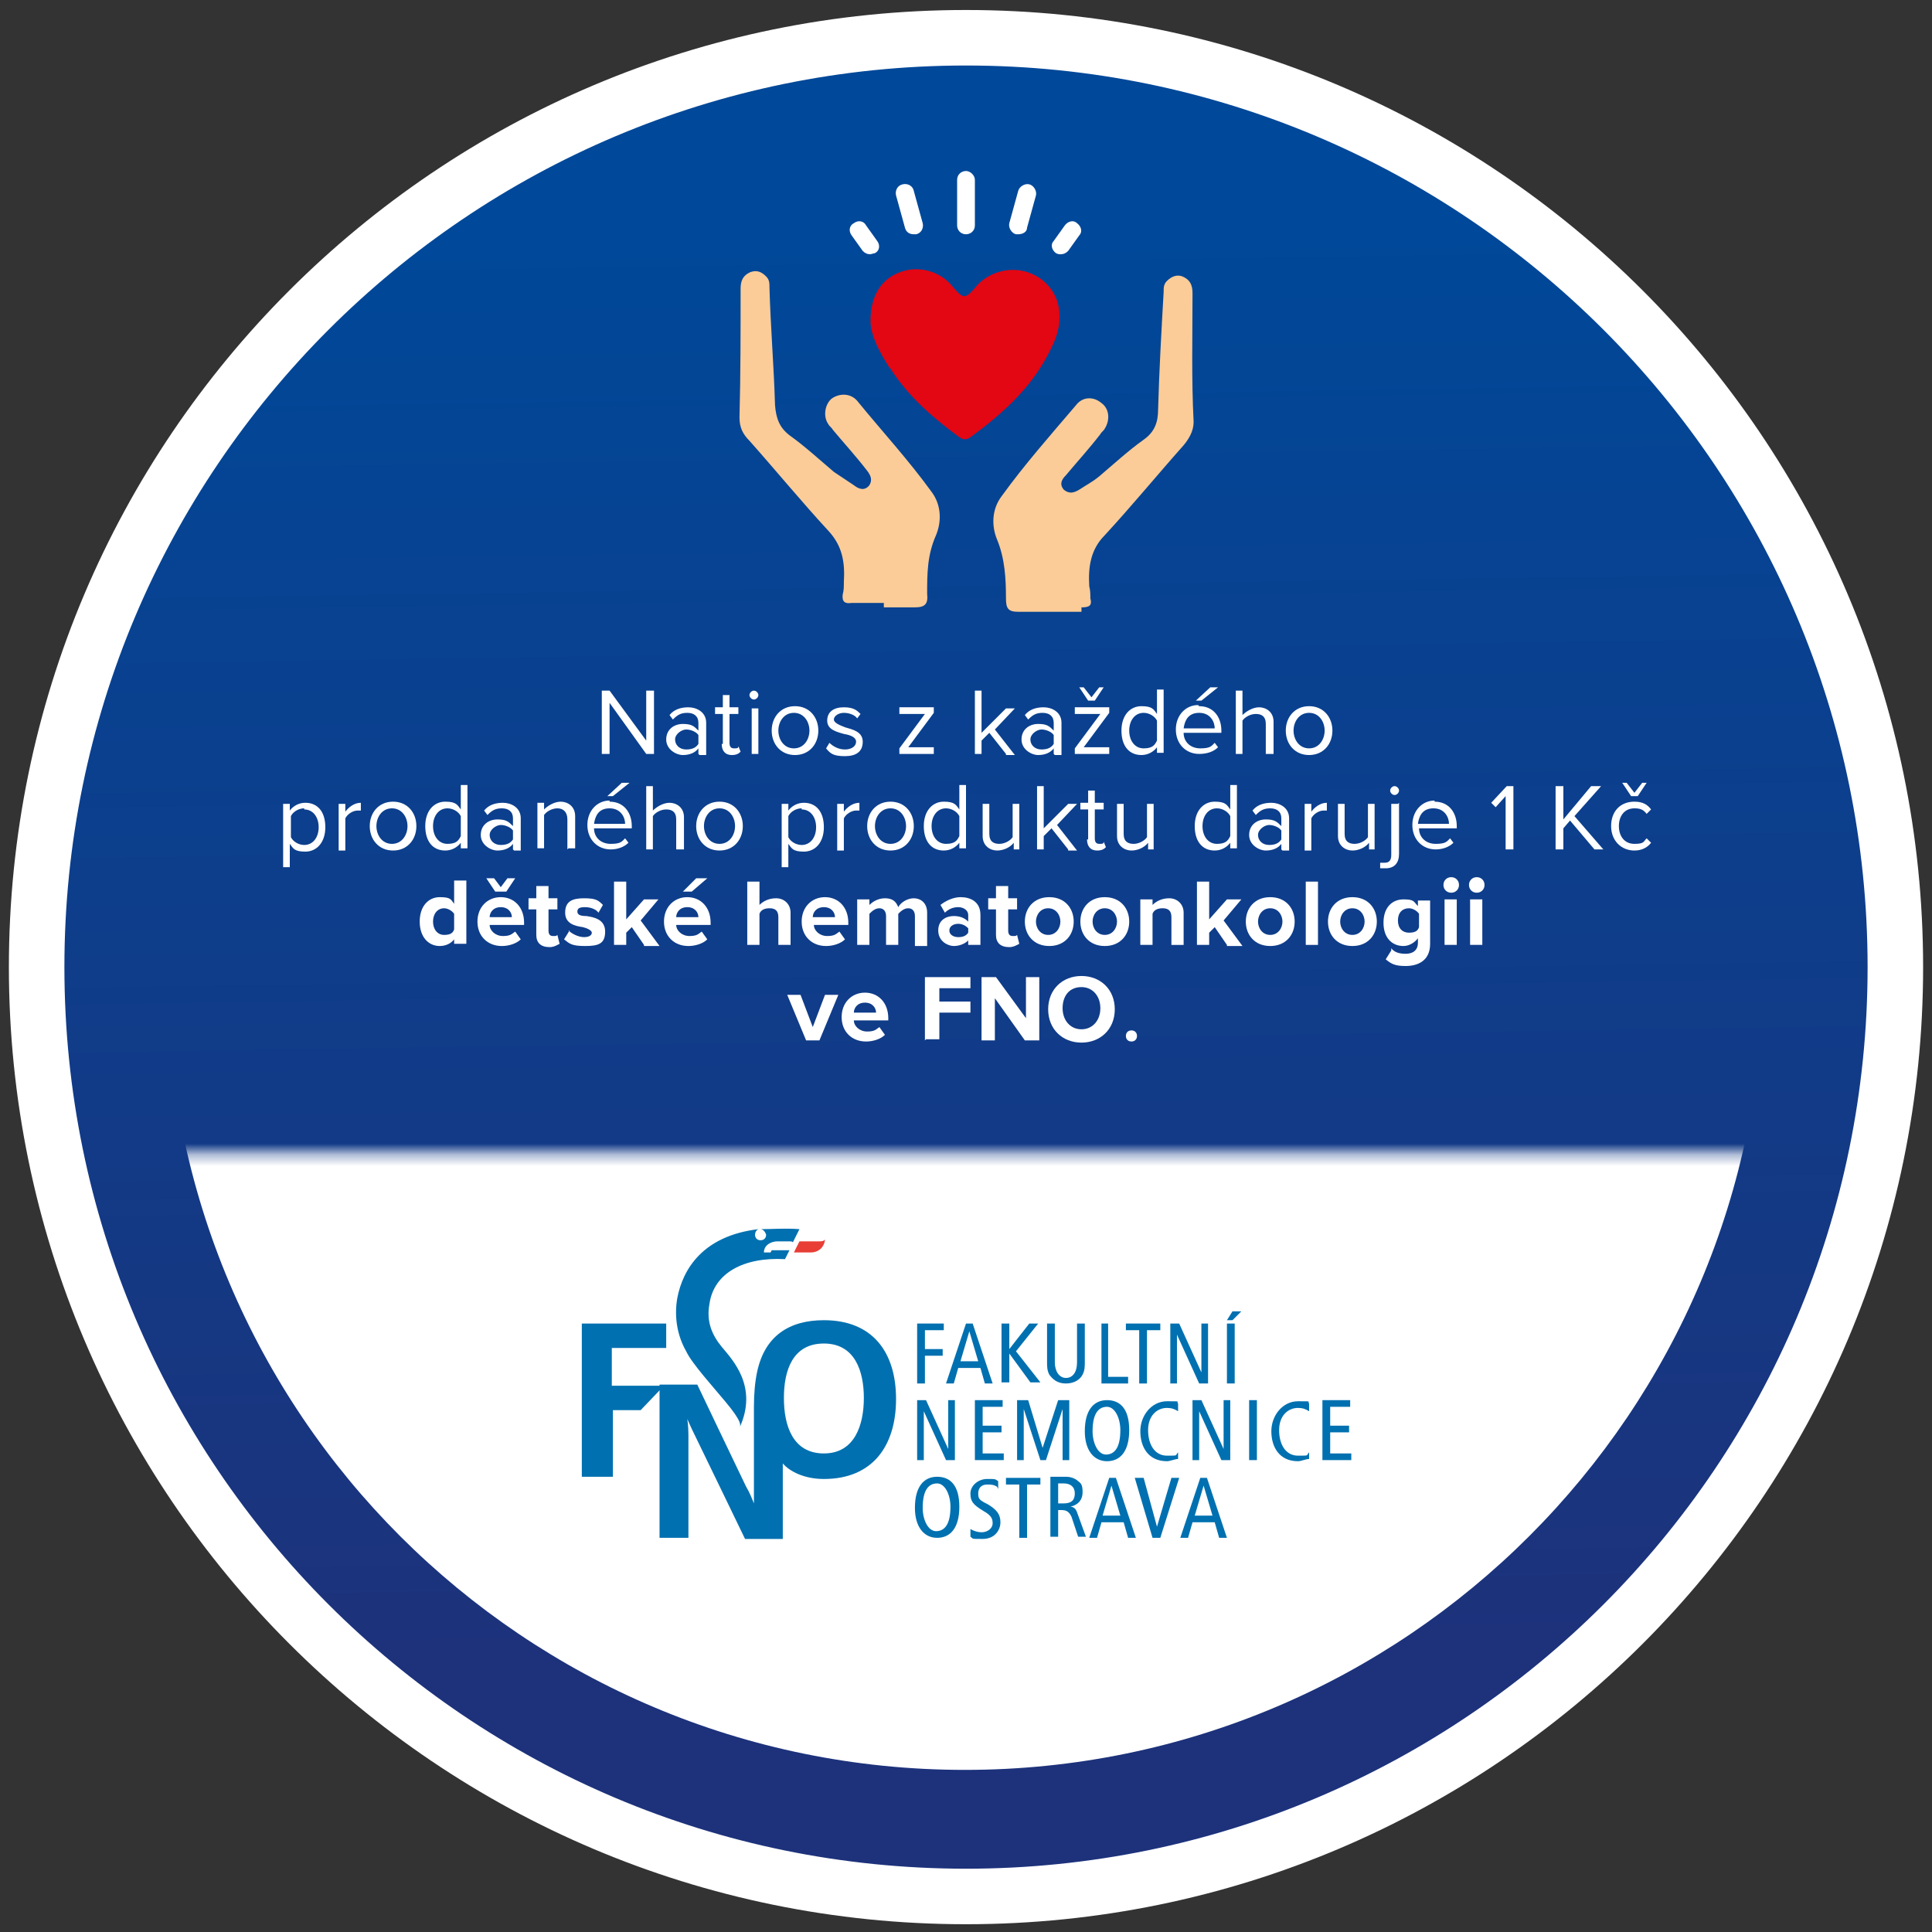 <?xml version="1.0" encoding="UTF-8"?>
<svg id="Vrstva_1" data-name="Vrstva 1" xmlns="http://www.w3.org/2000/svg" version="1.1" xmlns:xlink="http://www.w3.org/1999/xlink" viewBox="0 0 174 174">
  <rect x="0" y="0" width="174" height="174" fill="#333333" stroke="none"/>
  <defs>
    <style>
      .cls-1 {
        fill: #fbcc98;
      }

      .cls-1, .cls-2, .cls-3, .cls-4, .cls-5 {
        stroke-width: 0px;
      }

      .cls-2 {
        fill: #e83e35;
      }

      .cls-3 {
        fill: #0070b0;
      }

      .cls-4 {
        fill: #e30613;
      }

      .cls-6 {
        fill: url(#Nepojmenovaný_přechod);
        stroke: #fff;
        stroke-width: 5px;
      }

      .cls-5 {
        fill: #fff;
      }

      .cls-7 {
        mask: url(#mask);
      }
    </style>
    <linearGradient id="Nepojmenovaný_přechod" data-name="Nepojmenovaný přechod" x1="86" y1="179.4" x2="87.9" y2="51.1" gradientTransform="translate(0 200.1) scale(1 -1)" gradientUnits="userSpaceOnUse">
      <stop offset="0" stop-color="#004899"/>
      <stop offset="1" stop-color="#1d327b"/>
    </linearGradient>
    <mask id="mask" x="-8.2" y="15.5" width="190.2" height="183.4" maskUnits="userSpaceOnUse">
      <g id="mask0_80_100" data-name="mask0 80 100">
        <path class="cls-5" d="M182,103.8H-8.2v95.1h190.2v-95.1Z"/>
      </g>
    </mask>
  </defs>
  <path class="cls-6" d="M87,170.8c46.2,0,83.7-37.5,83.7-83.7S133.2,3.4,87,3.4,3.3,40.9,3.3,87.1s37.5,83.7,83.7,83.7Z"/>
  <g class="cls-7">
    <path class="cls-5" d="M86.9,159.4c39.7,0,71.9-32.2,71.9-71.9S126.6,15.5,86.9,15.5,15,47.7,15,87.5s32.2,71.9,71.9,71.9Z"/>
  </g>
  <path class="cls-3" d="M52.3,119.2h7.7v2.2h-4.9v3.4h4.7l-2.1,2.2h-2.5v6h-2.8v-13.8Z"/>
  <path class="cls-2" d="M73,112.8h-1.5c.2-.4.3-.6.5-1h1.8c.5,0,.5-.2.5-.2,0,.5-.4,1.2-1.3,1.2Z"/>
  <path class="cls-3" d="M82.6,119.2h2.4v.6h-1.7v1.7h1.6v.6h-1.6v2.5h-.7v-5.4Z"/>
  <path class="cls-3" d="M86.5,122.6l.8-2.7h0l.8,2.7h-1.7ZM87,119.2l-1.8,5.4h.7l.4-1.4h2l.4,1.4h.7l-1.8-5.4h-.7Z"/>
  <path class="cls-3" d="M90.2,119.2h.7v2.3h0l1.8-2.3h.8l-2,2.5,2.2,2.8h-.9l-1.9-2.6h0v2.6h-.7v-5.4Z"/>
  <path class="cls-3" d="M97.7,122.6c0,.5,0,.8-.2,1.2-.2.4-.7.8-1.5.8s-1.2-.4-1.5-.8c-.2-.4-.2-.7-.2-1.2v-3.4h.7v3.5c0,.8.4,1.4,1,1.4s1-.5,1-1.4v-3.5h.7v3.4Z"/>
  <path class="cls-3" d="M99.1,119.2h.7v4.8h1.8v.6h-2.4v-5.4Z"/>
  <path class="cls-3" d="M102.6,119.8h-1.2v-.6h3.1v.6h-1.2v4.8h-.7v-4.8Z"/>
  <path class="cls-3" d="M105.4,119.2h.8l2,4.4h0v-4.4h.6v5.4h-.8l-2-4.4h0v4.4h-.6v-5.4Z"/>
  <path class="cls-3" d="M110.5,119.2h.7v5.4h-.7v-5.4ZM111,118.1h.8l-.8.8h-.5l.5-.8Z"/>
  <path class="cls-3" d="M82.6,126.1h.8l2,4.4h0v-4.4h.6v5.4h-.8l-2-4.4h0v4.4h-.6v-5.4Z"/>
  <path class="cls-3" d="M87.8,126.1h2.5v.6h-1.8v1.7h1.7v.6h-1.7v1.9h1.9v.6h-2.6v-5.4Z"/>
  <path class="cls-3" d="M91.6,126.1h1l1.3,4.3h0l1.4-4.3h1v5.4h-.6v-4.6h0l-1.5,4.6h-.5l-1.5-4.6h0v4.6h-.6v-5.4Z"/>
  <path class="cls-3" d="M98.4,128.9c0-1.7.6-2.2,1.3-2.2s1.2,1,1.2,2.1c0,1.7-.6,2.2-1.3,2.2s-1.2-1-1.2-2.1ZM97.7,128.9c0,1.7.8,2.7,2,2.7s2-.9,2-2.8-.8-2.7-2-2.7-2,.9-2,2.8Z"/>
  <path class="cls-3" d="M106.1,131.4c-.3,0-.7.2-1,.2-1.7,0-2.4-1.3-2.4-2.7s1-2.7,2.4-2.7.8,0,1,.2v.7c-.3-.2-.6-.3-1-.3-.9,0-1.7.7-1.7,2s.6,2.3,1.7,2.3.7,0,1-.3v.7Z"/>
  <path class="cls-3" d="M107.4,126.1h.8l2,4.4h0v-4.4h.6v5.4h-.8l-2-4.4h0v4.4h-.6v-5.4Z"/>
  <path class="cls-3" d="M112.5,126.1h.7v5.4h-.7v-5.4Z"/>
  <path class="cls-3" d="M117.9,131.4c-.3,0-.7.2-1,.2-1.7,0-2.4-1.3-2.4-2.7s1-2.7,2.4-2.7.8,0,1,.2v.7c-.3-.2-.6-.3-1-.3-.9,0-1.7.7-1.7,2s.6,2.3,1.7,2.3.7,0,1-.3v.7Z"/>
  <path class="cls-3" d="M119.1,126.1h2.5v.6h-1.8v1.7h1.7v.6h-1.7v1.9h1.9v.6h-2.6v-5.4Z"/>
  <path class="cls-3" d="M83.1,135.8c0-1.7.6-2.2,1.3-2.2s1.2,1,1.2,2.1c0,1.7-.6,2.2-1.3,2.2s-1.2-1-1.2-2.1ZM82.4,135.8c0,1.7.8,2.7,2,2.7s2-.9,2-2.8-.8-2.7-2-2.7-2,.9-2,2.8Z"/>
  <path class="cls-3" d="M89.8,133.9c-.3-.2-.6-.2-.9-.2-.5,0-.8.3-.8.8s.1.6.9,1c.8.5,1.1.9,1.1,1.6s-.5,1.5-1.6,1.5-.8,0-1.1-.2v-.7c.3.2.7.3,1,.3.6,0,1-.4,1-.8s-.1-.7-.8-1.1c-1-.6-1.2-.9-1.2-1.6s.7-1.3,1.5-1.3.7,0,1,.2v.7Z"/>
  <path class="cls-3" d="M91.8,133.7h-1.2v-.6h3.1v.6h-1.2v4.8h-.7v-4.8Z"/>
  <path class="cls-3" d="M95.3,133.6h.5c.6,0,1,.3,1,.9s-.3.9-1,.9h-.5v-1.8ZM94.6,138.4h.7v-2.4h.3c.5,0,.7.2.9.6l.6,1.8h.7l-.8-2.2c-.1-.3-.3-.5-.6-.5h0c.8-.2,1.1-.7,1.1-1.3s-.1-.8-.4-1c-.2-.2-.6-.4-1.1-.4h-1.4v5.4Z"/>
  <path class="cls-3" d="M99.3,136.5l.8-2.7h0l.8,2.7h-1.7ZM99.9,133.1l-1.8,5.4h.7l.4-1.4h2l.4,1.4h.7l-1.8-5.4h-.7Z"/>
  <path class="cls-3" d="M102.3,133.1h.7l1.2,4.4h0l1.3-4.4h.7l-1.7,5.4h-.7l-1.6-5.4Z"/>
  <path class="cls-3" d="M107.6,136.5l.8-2.7h0l.8,2.7h-1.7ZM108.1,133.1l-1.8,5.4h.7l.4-1.4h2l.4,1.4h.7l-1.8-5.4h-.7Z"/>
  <path class="cls-3" d="M69.4,112.8s-.4,0-.6,0c0-.7.7-1,1.2-1h1.1c.1,0,.3,0,.3.1l.6-1.2c-1.3-.1-2.4,0-3.5,0,.2,0,.4.2.5.5,0,.3-.2.5-.5.5-.3,0-.5-.2-.5-.5,0-.2.1-.4.3-.5-5,.6-6.8,3.6-7.3,6.2-.3,1.7,0,3.4.8,4.8.5,1.1,2.6,3.4,3.5,4.5,1.6,1.9,1.4,2.2,1.3,2.4,1.7-3.7-.6-6.1-1.6-7.3-.9-1.1-1.4-2.3-1.1-3.9.4-2.7,3-4.2,6.8-4l.4-.8h-1.6Z"/>
  <path class="cls-3" d="M74.2,118.9c-3.1,0-5.3,1.4-6,4.6-.2.9-.3,2-.3,3.2,0,.9,0,1.9,0,2.3v5.3c0,.4,0,.7,0,1.1-.2-.5-.4-1-.7-1.5-.3-.6-4.4-9.2-4.4-9.2h-3.4v13.8h2.6v-9.3c0-.8-.1-1.4-.1-1.4,0,0,.3.7.6,1.3.3.6,4.6,9.5,4.6,9.5h3.4v-5.1c0-1.2,0-1.7,0-1.7.6.7,1.9,1.4,3.7,1.4,4.4,0,6.5-3,6.5-7.2s-2.1-7.1-6.5-7.1ZM74.2,130.9c-2.8,0-3.6-2.5-3.6-5s.8-4.9,3.6-4.9,3.6,2.5,3.6,4.9-.8,5-3.6,5Z"/>
  <path class="cls-5" d="M58.2,67.9l-3.3-4.6v4.6h-.7v-5.7h.7l3.3,4.5v-4.5h.7v5.7h-.7Z"/>
  <path class="cls-5" d="M62.9,67.9v-.5c-.3.4-.8.6-1.4.6s-1.5-.5-1.5-1.4.7-1.4,1.5-1.4,1,.2,1.4.6v-.7c0-.6-.4-.9-1-.9s-.9.2-1.3.6l-.3-.4c.4-.5,1-.7,1.7-.7s1.6.4,1.6,1.4v2.9h-.6ZM62.9,66.2c-.2-.3-.7-.5-1.1-.5s-1,.4-1,.9.4.9,1,.9.9-.2,1.1-.5v-.8Z"/>
  <path class="cls-5" d="M65.1,67v-2.7h-.7v-.6h.7v-1.1h.6v1.1h.8v.6h-.8v2.6c0,.3.1.5.4.5s.4,0,.4-.2l.2.5c-.2.2-.4.3-.8.3-.6,0-.9-.4-.9-1Z"/>
  <path class="cls-5" d="M67.5,62.6c0-.2.2-.4.4-.4s.4.2.4.4-.2.4-.4.4-.4-.2-.4-.4ZM67.7,67.9v-4.1h.6v4.1h-.6Z"/>
  <path class="cls-5" d="M69.5,65.8c0-1.2.8-2.2,2.1-2.2s2.1,1,2.1,2.2-.8,2.2-2.1,2.2-2.1-1-2.1-2.2ZM72.9,65.8c0-.8-.5-1.6-1.4-1.6s-1.4.8-1.4,1.6.5,1.6,1.4,1.6,1.4-.8,1.4-1.6Z"/>
  <path class="cls-5" d="M74.7,66.9c.3.3.8.6,1.4.6s1-.3,1-.7-.5-.6-1.1-.7c-.7-.2-1.5-.4-1.5-1.2s.6-1.2,1.5-1.2,1.2.3,1.5.6l-.3.4c-.2-.3-.7-.5-1.2-.5s-.9.3-.9.6.5.5,1,.7c.7.2,1.6.4,1.6,1.3s-.6,1.3-1.6,1.3-1.3-.2-1.7-.7l.3-.5Z"/>
  <path class="cls-5" d="M81,67.9v-.5l2.3-3.1h-2.3v-.6h3.1v.5l-2.3,3.1h2.3v.6h-3.2Z"/>
  <path class="cls-5" d="M90.6,67.9l-1.5-1.9-.7.7v1.2h-.6v-5.7h.6v3.8l2.2-2.2h.8l-1.8,1.9,1.8,2.3h-.8Z"/>
  <path class="cls-5" d="M94.9,67.9v-.5c-.3.4-.8.6-1.4.6s-1.5-.5-1.5-1.4.7-1.4,1.5-1.4,1,.2,1.4.6v-.7c0-.6-.4-.9-1-.9s-.9.2-1.3.6l-.3-.4c.4-.5,1-.7,1.7-.7s1.6.4,1.6,1.4v2.9h-.6ZM94.9,66.2c-.2-.3-.7-.5-1.1-.5s-1,.4-1,.9.4.9,1,.9.9-.2,1.1-.5v-.8Z"/>
  <path class="cls-5" d="M96.8,67.9v-.5l2.3-3.1h-2.3v-.6h3.1v.5l-2.3,3.1h2.3v.6h-3.2ZM98,63.1l-.8-1.2h.4l.7.9.7-.9h.4l-.8,1.2h-.6Z"/>
  <path class="cls-5" d="M104.2,67.9v-.6c-.3.4-.8.7-1.4.7-1.1,0-1.8-.8-1.8-2.2s.8-2.2,1.8-2.2,1.1.3,1.4.7v-2.2h.6v5.7h-.6ZM104.2,64.9c-.2-.4-.7-.7-1.2-.7-.8,0-1.3.7-1.3,1.6s.5,1.6,1.3,1.6,1-.3,1.2-.7v-1.9Z"/>
  <path class="cls-5" d="M108,63.6c1.3,0,2,1,2,2.2v.2h-3.4c0,.8.6,1.4,1.5,1.4s1-.2,1.3-.5l.3.4c-.4.4-1,.6-1.7.6-1.2,0-2.1-.9-2.1-2.2s.9-2.2,2-2.2ZM106.7,65.6h2.7c0-.6-.4-1.4-1.4-1.4s-1.3.7-1.4,1.4ZM108.2,63.1h-.5l1.3-1.2h.7l-1.5,1.2Z"/>
  <path class="cls-5" d="M114,67.9v-2.7c0-.7-.4-.9-.9-.9s-1,.3-1.2.6v3h-.6v-5.7h.6v2.2c.3-.3.9-.7,1.5-.7s1.3.4,1.3,1.3v2.9h-.6Z"/>
  <path class="cls-5" d="M115.8,65.8c0-1.2.8-2.2,2.1-2.2s2.1,1,2.1,2.2-.8,2.2-2.1,2.2-2.1-1-2.1-2.2ZM119.3,65.8c0-.8-.5-1.6-1.4-1.6s-1.4.8-1.4,1.6.5,1.6,1.4,1.6,1.4-.8,1.4-1.6Z"/>
  <path class="cls-5" d="M26.1,78.1h-.6v-5.7h.6v.6c.3-.4.8-.7,1.4-.7,1.1,0,1.8.8,1.8,2.2s-.8,2.2-1.8,2.2-1.1-.3-1.4-.7v2.2ZM27.4,72.8c-.5,0-1,.3-1.2.7v1.9c.2.4.7.7,1.2.7.8,0,1.3-.7,1.3-1.6s-.5-1.6-1.3-1.6Z"/>
  <path class="cls-5" d="M30.5,76.5v-4.1h.6v.7c.3-.4.8-.8,1.4-.8v.7c0,0-.2,0-.3,0-.4,0-.9.3-1.1.7v2.9h-.6Z"/>
  <path class="cls-5" d="M33.3,74.4c0-1.2.8-2.2,2.1-2.2s2.1,1,2.1,2.2-.8,2.2-2.1,2.2-2.1-1-2.1-2.2ZM36.7,74.4c0-.8-.5-1.6-1.4-1.6s-1.4.8-1.4,1.6.5,1.6,1.4,1.6,1.4-.8,1.4-1.6Z"/>
  <path class="cls-5" d="M41.5,76.5v-.6c-.3.4-.8.7-1.4.7-1.1,0-1.8-.8-1.8-2.2s.8-2.2,1.8-2.2,1.1.3,1.4.7v-2.2h.6v5.7h-.6ZM41.5,73.5c-.2-.4-.7-.7-1.2-.7-.8,0-1.3.7-1.3,1.6s.5,1.6,1.3,1.6,1-.3,1.2-.7v-1.9Z"/>
  <path class="cls-5" d="M46.2,76.5v-.5c-.3.4-.8.6-1.4.6s-1.5-.5-1.5-1.4.7-1.4,1.5-1.4,1,.2,1.4.6v-.7c0-.6-.4-.9-1-.9s-.9.2-1.3.6l-.3-.4c.4-.5,1-.7,1.7-.7s1.6.4,1.6,1.4v2.9h-.6ZM46.2,74.8c-.2-.3-.7-.5-1.1-.5s-1,.4-1,.9.4.9,1,.9.9-.2,1.1-.5v-.8Z"/>
  <path class="cls-5" d="M51.1,76.5v-2.7c0-.7-.4-1-.9-1s-1,.3-1.2.6v3h-.6v-4.1h.6v.6c.3-.3.9-.7,1.5-.7s1.3.4,1.3,1.3v2.9h-.6Z"/>
  <path class="cls-5" d="M54.9,72.2c1.3,0,2,1,2,2.2v.2h-3.4c0,.8.6,1.4,1.5,1.4s1-.2,1.3-.5l.3.4c-.4.4-1,.6-1.6.6-1.2,0-2.1-.9-2.1-2.2s.9-2.2,2-2.2ZM53.6,74.2h2.7c0-.6-.4-1.4-1.4-1.4s-1.3.7-1.4,1.4ZM55.2,71.7h-.5l1.3-1.2h.7l-1.5,1.2Z"/>
  <path class="cls-5" d="M60.9,76.5v-2.7c0-.7-.4-.9-.9-.9s-1,.3-1.2.6v3h-.6v-5.7h.6v2.2c.3-.3.9-.7,1.5-.7s1.3.4,1.3,1.3v2.9h-.6Z"/>
  <path class="cls-5" d="M62.7,74.4c0-1.2.8-2.2,2.1-2.2s2.1,1,2.1,2.2-.8,2.2-2.1,2.2-2.1-1-2.1-2.2ZM66.2,74.4c0-.8-.5-1.6-1.4-1.6s-1.4.8-1.4,1.6.5,1.6,1.4,1.6,1.4-.8,1.4-1.6Z"/>
  <path class="cls-5" d="M71,78.1h-.6v-5.7h.6v.6c.3-.4.8-.7,1.4-.7,1.1,0,1.8.8,1.8,2.2s-.8,2.2-1.8,2.2-1.1-.3-1.4-.7v2.2ZM72.2,72.8c-.5,0-1,.3-1.2.7v1.9c.2.4.7.7,1.2.7.8,0,1.3-.7,1.3-1.6s-.5-1.6-1.3-1.6Z"/>
  <path class="cls-5" d="M75.4,76.5v-4.1h.6v.7c.3-.4.8-.8,1.4-.8v.7c0,0-.2,0-.3,0-.4,0-.9.3-1.1.7v2.9h-.6Z"/>
  <path class="cls-5" d="M78.1,74.4c0-1.2.8-2.2,2.1-2.2s2.1,1,2.1,2.2-.8,2.2-2.1,2.2-2.1-1-2.1-2.2ZM81.6,74.4c0-.8-.5-1.6-1.4-1.6s-1.4.8-1.4,1.6.5,1.6,1.4,1.6,1.4-.8,1.4-1.6Z"/>
  <path class="cls-5" d="M86.4,76.5v-.6c-.3.4-.8.7-1.4.7-1.1,0-1.8-.8-1.8-2.2s.8-2.2,1.8-2.2,1.1.3,1.4.7v-2.2h.6v5.7h-.6ZM86.4,73.5c-.2-.4-.7-.7-1.2-.7-.8,0-1.3.7-1.3,1.6s.5,1.6,1.3,1.6,1-.3,1.2-.7v-1.9Z"/>
  <path class="cls-5" d="M91.3,76.5v-.6c-.3.4-.9.7-1.5.7s-1.3-.4-1.3-1.3v-2.9h.6v2.7c0,.7.4.9.9.9s1-.3,1.2-.6v-3h.6v4.1h-.6Z"/>
  <path class="cls-5" d="M96.2,76.5l-1.5-1.9-.7.7v1.2h-.6v-5.7h.6v3.8l2.2-2.2h.8l-1.8,1.9,1.8,2.3h-.8Z"/>
  <path class="cls-5" d="M98,75.6v-2.7h-.7v-.6h.7v-1.1h.6v1.1h.8v.6h-.8v2.6c0,.3.1.5.4.5s.4,0,.4-.2l.2.5c-.2.2-.4.3-.8.3-.6,0-.9-.4-.9-1Z"/>
  <path class="cls-5" d="M103.4,76.5v-.6c-.3.4-.9.7-1.5.7s-1.3-.4-1.3-1.3v-2.9h.6v2.7c0,.7.4.9.9.9s1-.3,1.2-.6v-3h.6v4.1h-.6Z"/>
  <path class="cls-5" d="M110.8,76.5v-.6c-.3.4-.8.7-1.4.7-1.1,0-1.8-.8-1.8-2.2s.8-2.2,1.8-2.2,1.1.3,1.4.7v-2.2h.6v5.7h-.6ZM110.8,73.5c-.2-.4-.7-.7-1.2-.7-.8,0-1.3.7-1.3,1.6s.5,1.6,1.3,1.6,1-.3,1.2-.7v-1.9Z"/>
  <path class="cls-5" d="M115.4,76.5v-.5c-.3.4-.8.6-1.4.6s-1.5-.5-1.5-1.4.7-1.4,1.5-1.4,1,.2,1.4.6v-.7c0-.6-.4-.9-1-.9s-.9.2-1.3.6l-.3-.4c.4-.5,1-.7,1.7-.7s1.6.4,1.6,1.4v2.9h-.6ZM115.4,74.8c-.2-.3-.7-.5-1.1-.5s-1,.4-1,.9.4.9,1,.9.9-.2,1.1-.5v-.8Z"/>
  <path class="cls-5" d="M117.5,76.5v-4.1h.6v.7c.3-.4.8-.8,1.4-.8v.7c0,0-.2,0-.3,0-.4,0-.9.3-1.1.7v2.9h-.6Z"/>
  <path class="cls-5" d="M123.3,76.5v-.6c-.3.4-.9.7-1.5.7s-1.3-.4-1.3-1.3v-2.9h.6v2.7c0,.7.4.9.9.9s1-.3,1.2-.6v-3h.6v4.1h-.6Z"/>
  <path class="cls-5" d="M126,72.3v4.6c0,.8-.4,1.3-1.2,1.3s-.3,0-.5,0v-.5c.2,0,.3,0,.4,0,.4,0,.6-.2.6-.7v-4.6h.6ZM125.2,71.2c0-.2.2-.4.4-.4s.4.2.4.4-.2.4-.4.4-.4-.2-.4-.4Z"/>
  <path class="cls-5" d="M129.2,72.2c1.3,0,2,1,2,2.2v.2h-3.4c0,.8.6,1.4,1.5,1.4s1-.2,1.3-.5l.3.4c-.4.4-1,.6-1.6.6-1.2,0-2.1-.9-2.1-2.2s.9-2.2,2-2.2ZM127.8,74.2h2.7c0-.6-.4-1.4-1.4-1.4s-1.3.7-1.4,1.4Z"/>
  <path class="cls-5" d="M135.6,76.5v-4.8l-.9,1-.4-.4,1.4-1.5h.6v5.7h-.7Z"/>
  <path class="cls-5" d="M143.6,76.5l-2.2-2.6-.6.7v1.9h-.7v-5.7h.7v3l2.5-3h.9l-2.4,2.7,2.6,3h-.9Z"/>
  <path class="cls-5" d="M147.2,72.2c.8,0,1.2.3,1.5.7l-.4.4c-.3-.4-.6-.5-1.1-.5-.9,0-1.4.7-1.4,1.6s.5,1.6,1.4,1.6.8-.2,1.1-.5l.4.4c-.3.4-.8.7-1.5.7-1.2,0-2.1-.9-2.1-2.2s.8-2.2,2.1-2.2ZM146.9,71.7l-.8-1.2h.4l.7.9.7-.9h.4l-.8,1.2h-.6Z"/>
  <path class="cls-5" d="M40.9,85.1v-.5c-.3.4-.8.6-1.3.6-1,0-1.8-.8-1.8-2.2s.8-2.2,1.8-2.2,1,.2,1.3.6v-2.1h1.1v5.7h-1.1ZM40.9,82.3c-.2-.3-.6-.5-.9-.5-.6,0-1,.5-1,1.2s.4,1.2,1,1.2.8-.2.9-.5v-1.5Z"/>
  <path class="cls-5" d="M45.1,80.8c1.2,0,2.1.9,2.1,2.3v.2h-3.1c0,.5.5,1,1.2,1s.8-.2,1.1-.4l.5.7c-.4.4-1.1.6-1.7.6-1.3,0-2.2-.9-2.2-2.2s.9-2.2,2.1-2.2ZM44.6,80.3l-.8-1.2h.7l.6.8.6-.8h.7l-.8,1.2h-1ZM44.1,82.6h2c0-.4-.3-.9-1-.9s-1,.5-1,.9Z"/>
  <path class="cls-5" d="M48.3,84.1v-2.2h-.7v-1h.7v-1.1h1.1v1.1h.8v1h-.8v1.9c0,.3.1.5.4.5s.3,0,.4-.1l.2.8c-.2.1-.5.3-.9.3-.8,0-1.2-.4-1.2-1.1Z"/>
  <path class="cls-5" d="M51.2,83.8c.3.3.9.6,1.4.6s.7-.2.7-.4-.4-.4-.8-.5c-.7-.1-1.6-.3-1.6-1.3s.6-1.3,1.7-1.3,1.3.2,1.7.6l-.4.7c-.2-.3-.7-.5-1.2-.5s-.7.1-.7.4.3.4.8.4c.7.1,1.7.3,1.7,1.4s-.6,1.3-1.8,1.3-1.4-.2-1.9-.6l.5-.8Z"/>
  <path class="cls-5" d="M58,85.1l-1.1-1.6-.5.5v1.1h-1.1v-5.7h1.1v3.4l1.6-1.8h1.3l-1.6,1.9,1.7,2.3h-1.4Z"/>
  <path class="cls-5" d="M61.9,80.8c1.2,0,2.1.9,2.1,2.3v.2h-3.1c0,.5.5,1,1.2,1s.8-.2,1.1-.4l.5.7c-.4.4-1.1.6-1.7.6-1.3,0-2.2-.9-2.2-2.2s.9-2.2,2.1-2.2ZM60.9,82.6h2c0-.4-.3-.9-1-.9s-1,.5-1,.9ZM62.3,80.3h-.8l1.2-1.2h1l-1.4,1.2Z"/>
  <path class="cls-5" d="M70.1,85.1v-2.5c0-.6-.3-.8-.8-.8s-.8.2-.9.5v2.8h-1.1v-5.7h1.1v2.1c.3-.3.8-.6,1.5-.6s1.3.5,1.3,1.3v2.9h-1.1Z"/>
  <path class="cls-5" d="M74.3,80.8c1.2,0,2.1.9,2.1,2.3v.2h-3.1c0,.5.5,1,1.2,1s.8-.2,1.1-.4l.5.7c-.4.4-1.1.6-1.7.6-1.3,0-2.2-.9-2.2-2.2s.9-2.2,2.1-2.2ZM73.2,82.6h2c0-.4-.3-.9-1-.9s-1,.5-1,.9Z"/>
  <path class="cls-5" d="M82.4,85.1v-2.6c0-.4-.2-.7-.6-.7s-.7.3-.9.5v2.8h-1.1v-2.6c0-.4-.2-.7-.6-.7s-.7.3-.9.5v2.8h-1.1v-4.1h1.1v.5c.2-.2.7-.6,1.4-.6s1,.3,1.2.8c.2-.4.8-.8,1.4-.8s1.2.4,1.2,1.3v3h-1.1Z"/>
  <path class="cls-5" d="M87.2,85.1v-.4c-.3.3-.8.5-1.3.5s-1.4-.4-1.4-1.4.8-1.3,1.4-1.3,1,.2,1.3.5v-.6c0-.4-.4-.7-.9-.7s-.9.2-1.2.5l-.4-.7c.5-.4,1.2-.7,1.8-.7.9,0,1.8.4,1.8,1.6v2.7h-1.1ZM87.2,83.6c-.2-.2-.5-.4-.9-.4s-.8.2-.8.6.4.6.8.6.7-.1.9-.4v-.5Z"/>
  <path class="cls-5" d="M89.7,84.1v-2.2h-.7v-1h.7v-1.1h1.1v1.1h.8v1h-.8v1.9c0,.3.1.5.4.5s.3,0,.4-.1l.2.8c-.2.1-.5.3-.9.3-.8,0-1.2-.4-1.2-1.1Z"/>
  <path class="cls-5" d="M92.3,83c0-1.2.8-2.2,2.2-2.2s2.2,1,2.2,2.2-.8,2.2-2.2,2.2-2.2-1-2.2-2.2ZM95.5,83c0-.6-.4-1.2-1.1-1.2s-1.1.6-1.1,1.2.4,1.2,1.1,1.2,1.1-.6,1.1-1.2Z"/>
  <path class="cls-5" d="M97.3,83c0-1.2.8-2.2,2.2-2.2s2.2,1,2.2,2.2-.8,2.2-2.2,2.2-2.2-1-2.2-2.2ZM100.6,83c0-.6-.4-1.2-1.1-1.2s-1.1.6-1.1,1.2.4,1.2,1.1,1.2,1.1-.6,1.1-1.2Z"/>
  <path class="cls-5" d="M105.5,85.1v-2.5c0-.6-.3-.8-.8-.8s-.8.2-.9.5v2.8h-1.1v-4.1h1.1v.5c.3-.3.8-.6,1.5-.6s1.3.5,1.3,1.3v2.9h-1.1Z"/>
  <path class="cls-5" d="M110.5,85.1l-1.1-1.6-.5.5v1.1h-1.1v-5.7h1.1v3.4l1.6-1.8h1.3l-1.6,1.9,1.7,2.3h-1.4Z"/>
  <path class="cls-5" d="M112.2,83c0-1.2.8-2.2,2.2-2.2s2.2,1,2.2,2.2-.8,2.2-2.2,2.2-2.2-1-2.2-2.2ZM115.5,83c0-.6-.4-1.2-1.1-1.2s-1.1.6-1.1,1.2.4,1.2,1.1,1.2,1.1-.6,1.1-1.2Z"/>
  <path class="cls-5" d="M117.6,85.1v-5.7h1.1v5.7h-1.1Z"/>
  <path class="cls-5" d="M119.6,83c0-1.2.8-2.2,2.2-2.2s2.2,1,2.2,2.2-.8,2.2-2.2,2.2-2.2-1-2.2-2.2ZM122.9,83c0-.6-.4-1.2-1.1-1.2s-1.1.6-1.1,1.2.4,1.2,1.1,1.2,1.1-.6,1.1-1.2Z"/>
  <path class="cls-5" d="M125.3,85.4c.3.4.8.5,1.3.5s1.1-.2,1.1-1v-.4c-.3.4-.8.7-1.3.7-1,0-1.8-.7-1.8-2.1s.8-2.1,1.8-2.1.9.2,1.3.6v-.5h1.1v3.9c0,1.6-1.2,2-2.2,2s-1.3-.2-1.8-.6l.5-.8ZM127.8,82.3c-.2-.3-.6-.5-.9-.5-.6,0-1,.4-1,1.1s.4,1.1,1,1.1.8-.2.9-.5v-1.3Z"/>
  <path class="cls-5" d="M130,79.7c0-.4.3-.7.7-.7s.7.3.7.7-.3.7-.7.7-.7-.3-.7-.7ZM130.1,85.1v-4.1h1.1v4.1h-1.1Z"/>
  <path class="cls-5" d="M132.3,79.7c0-.4.3-.7.7-.7s.7.3.7.7-.3.7-.7.7-.7-.3-.7-.7ZM132.4,85.1v-4.1h1.1v4.1h-1.1Z"/>
  <path class="cls-5" d="M72.6,93.7l-1.7-4.1h1.2l1.1,2.9,1.1-2.9h1.2l-1.7,4.1h-1.2Z"/>
  <path class="cls-5" d="M77.9,89.4c1.2,0,2.1.9,2.1,2.3v.2h-3.1c0,.5.5,1,1.2,1s.8-.2,1.1-.4l.5.7c-.4.4-1.1.6-1.7.6-1.3,0-2.2-.9-2.2-2.2s.9-2.2,2.1-2.2ZM76.9,91.2h2c0-.4-.3-.9-1-.9s-1,.5-1,.9Z"/>
  <path class="cls-5" d="M83.3,93.7v-5.7h4.1v1h-2.8v1.2h2.8v1h-2.8v2.4h-1.2Z"/>
  <path class="cls-5" d="M92.3,93.7l-2.7-3.8v3.8h-1.2v-5.7h1.3l2.7,3.7v-3.7h1.2v5.7h-1.2Z"/>
  <path class="cls-5" d="M97.4,87.9c1.7,0,3,1.2,3,3s-1.3,3-3,3-3-1.2-3-3,1.3-3,3-3ZM97.4,88.9c-1.1,0-1.7.8-1.7,1.9s.7,1.9,1.7,1.9,1.7-.8,1.7-1.9-.7-1.9-1.7-1.9Z"/>
  <path class="cls-5" d="M101.9,92.8c.3,0,.5.2.5.5s-.2.5-.5.5-.5-.2-.5-.5.2-.5.5-.5Z"/>
  <path class="cls-1" d="M97.4,54.7c.6,0,1-.1.8-.8,0-.4,0-.7-.1-1.1-.1-1.7.1-3.3,1.4-4.6,2.4-2.6,4.7-5.4,7.1-8.1.5-.6.9-1.3.9-2.1-.2-3.9-.1-7.7-.1-11.6,0-.7-.2-1.2-.9-1.5-.5-.2-1,0-1.4.4-.3.3-.3.6-.3,1-.2,3.5-.4,7-.5,10.6,0,1.1-.3,2-1.3,2.7-1.4,1-2.7,2.2-4,3.3-.6.5-1.2.8-1.8,1.2-.5.3-.9.4-1.4,0-.4-.5-.2-.9.2-1.3,1-1.2,2.1-2.4,3.1-3.7.1-.2.3-.3.4-.5.5-.8.4-1.8-.3-2.3-.7-.6-1.7-.6-2.3.2-2.3,2.7-4.6,5.3-6.7,8.2-.9,1.2-.9,2.7-.4,3.9.7,1.7.8,3.5.8,5.3,0,.9.2,1.2,1.1,1.2.9,0,1.9,0,2.8,0h0c1,0,2,0,2.9,0Z"/>
  <path class="cls-4" d="M80.2,33.2c1.6,2.5,3.8,4.4,6.1,6.1.4.3.7.4,1.2,0,3-2.2,5.6-4.6,7.2-8,.5-1,.8-2,.7-3.2-.1-1.7-1.3-3.1-2.9-3.6-1.6-.5-3.4,0-4.5,1.2-1.1,1.3-1.2,1.3-2.3,0-1.1-1.3-3-1.8-4.6-1.2-1.7.6-2.7,2.1-2.7,4.4,0,1.3.8,2.8,1.7,4.2Z"/>
  <path class="cls-1" d="M79.6,54.7h0c.9,0,1.9,0,2.8,0,.9,0,1.2-.3,1.1-1.2,0-1.8,0-3.5.8-5.3.5-1.2.5-2.7-.4-3.9-2.1-2.9-4.5-5.5-6.7-8.2-.6-.7-1.6-.7-2.3-.2-.6.5-.8,1.6-.3,2.3.1.2.3.3.4.5,1,1.2,2.1,2.4,3.1,3.7.3.4.5.8.2,1.3-.4.5-.9.4-1.4,0-.6-.4-1.2-.8-1.8-1.2-1.3-1.1-2.6-2.3-4-3.3-.9-.7-1.2-1.5-1.3-2.7-.1-3.5-.4-7-.5-10.6,0-.4,0-.7-.3-1-.4-.4-.8-.6-1.4-.4-.7.3-.9.8-.9,1.5,0,3.9,0,7.7-.1,11.6,0,.9.3,1.5.9,2.1,2.4,2.7,4.7,5.5,7.1,8.1,1.3,1.4,1.5,2.9,1.4,4.6,0,.4,0,.8-.1,1.1-.1.7.2.9.8.8,1,0,2,0,2.9,0Z"/>
  <path class="cls-5" d="M87,21.1c-.5,0-.8-.4-.8-.8v-4.1c0-.5.4-.8.8-.8s.8.4.8.8v4.1c0,.5-.4.8-.8.8Z"/>
  <path class="cls-5" d="M82.3,21.1c-.4,0-.7-.2-.8-.6l-.8-2.9c-.1-.4.1-.9.6-1,.4-.1.9.1,1,.6l.8,2.9c.1.4-.1.9-.6,1,0,0-.1,0-.2,0Z"/>
  <path class="cls-5" d="M78.4,22.9c-.3,0-.5-.1-.7-.3l-1-1.4c-.3-.4-.2-.9.2-1.1.4-.3.9-.2,1.1.2l1,1.4c.3.4.2.9-.2,1.1-.1,0-.3.1-.5.1Z"/>
  <path class="cls-5" d="M95.6,22.9c-.2,0-.3,0-.5-.1-.4-.3-.5-.8-.2-1.1l1-1.4c.3-.4.8-.5,1.1-.2.4.3.5.8.2,1.1l-1,1.4c-.2.2-.4.3-.7.3Z"/>
  <path class="cls-5" d="M91.7,21.1c0,0-.1,0-.2,0-.4-.1-.7-.6-.6-1l.8-2.9c.1-.4.6-.7,1-.6.4.1.7.6.6,1l-.8,2.9c0,.4-.4.6-.8.6Z"/>
</svg>